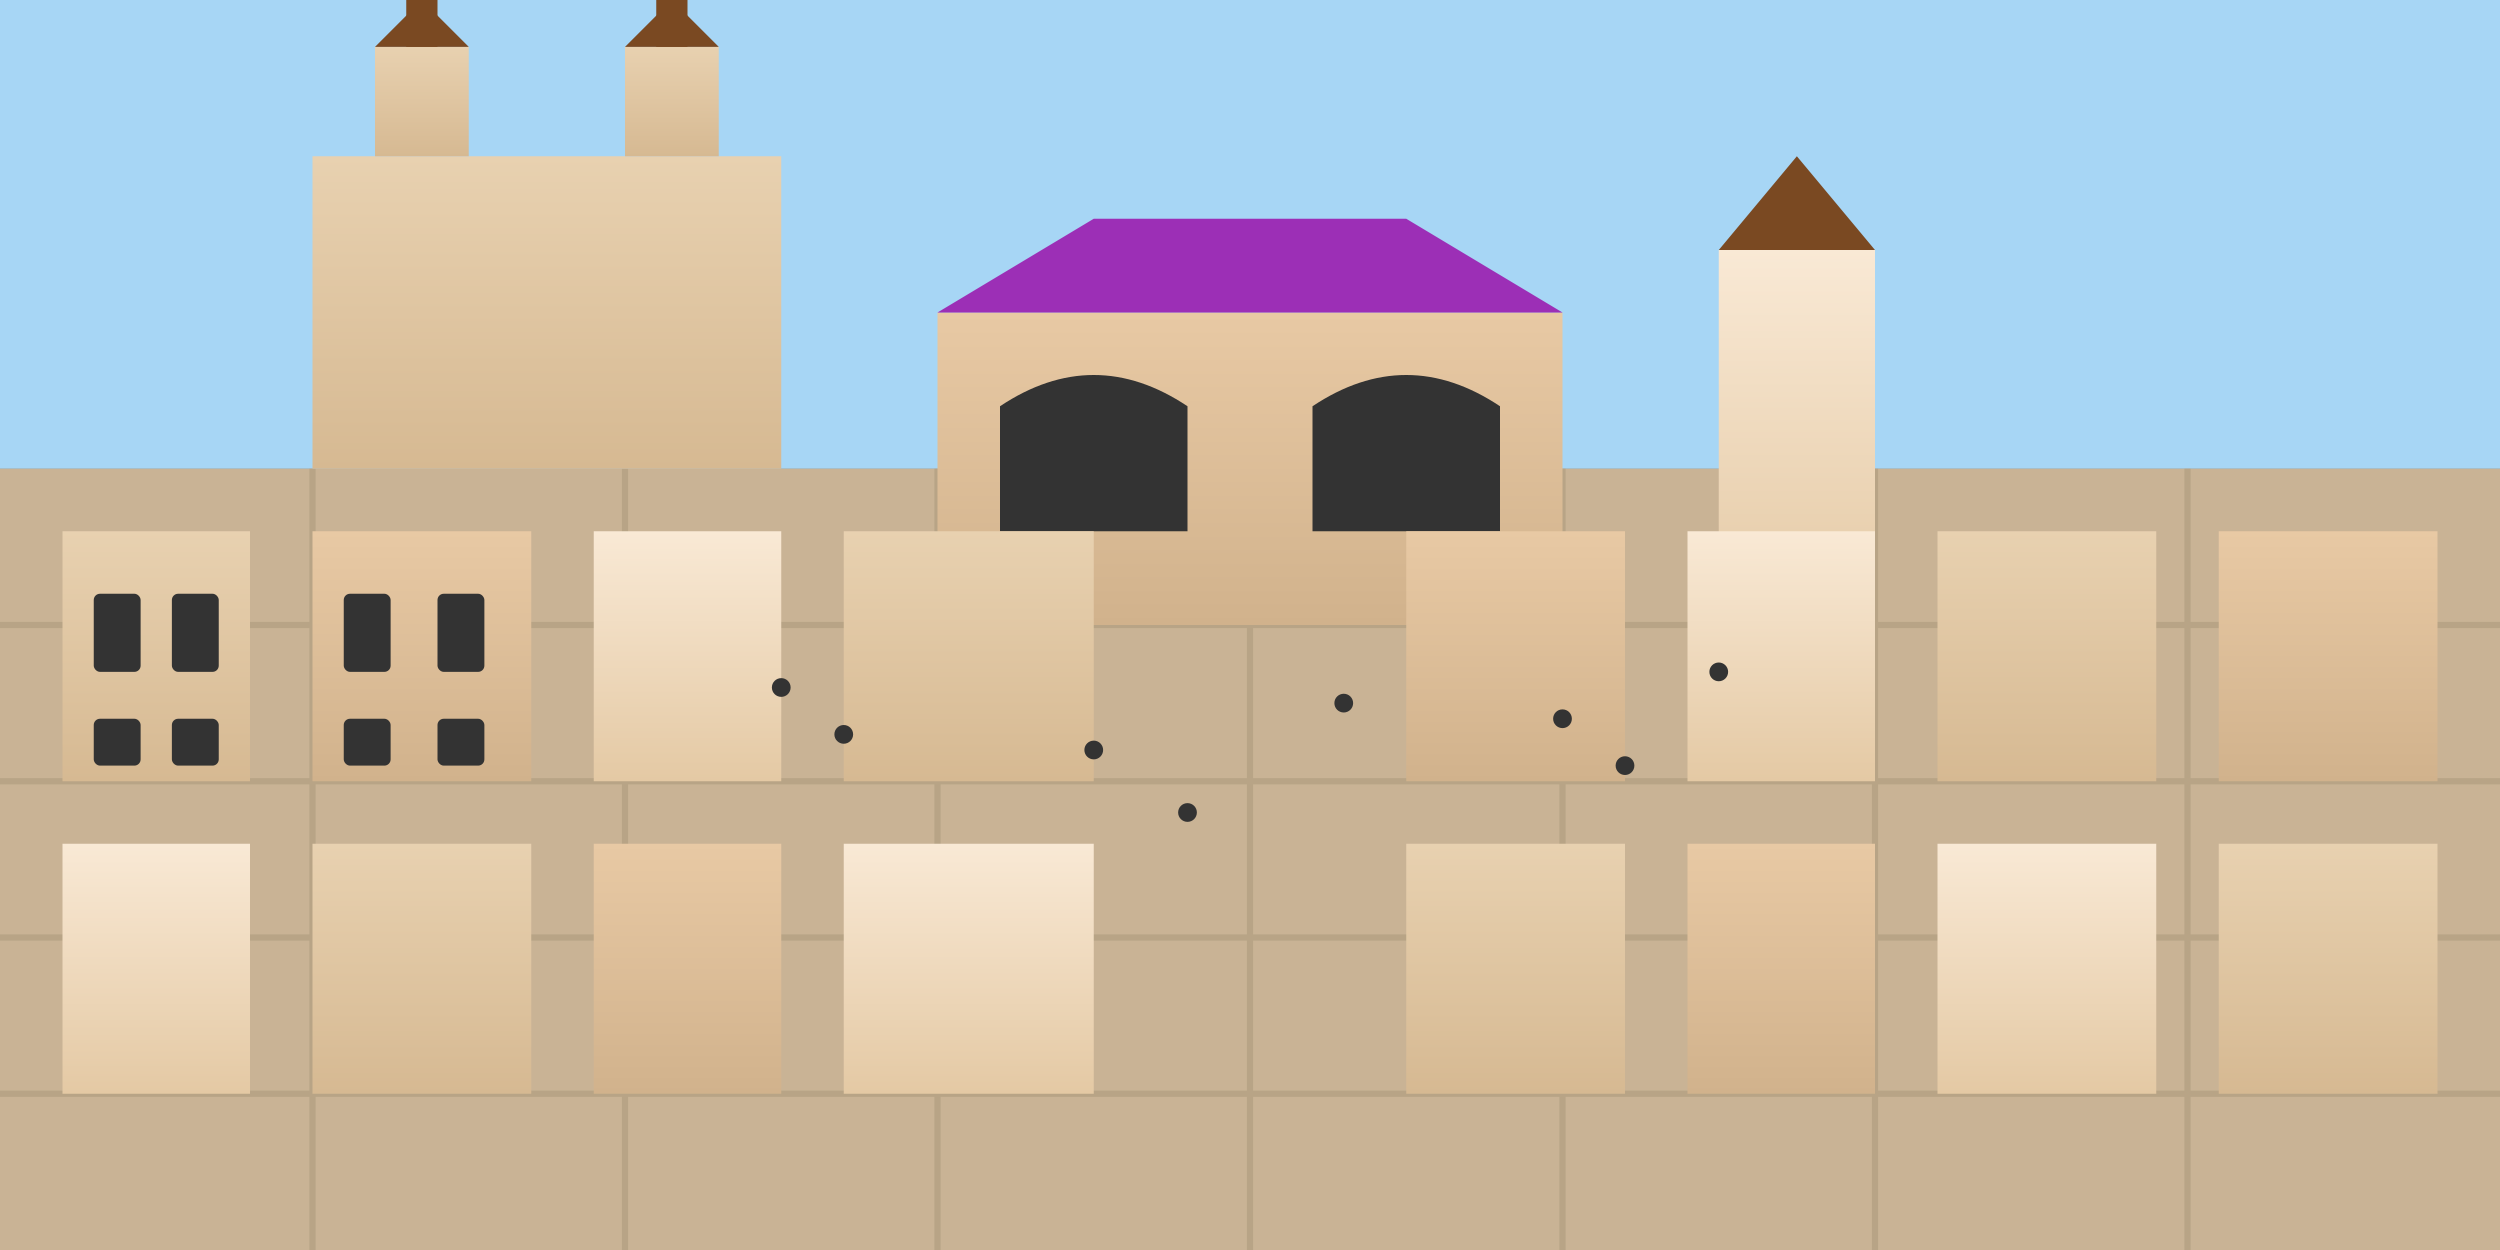 <?xml version="1.0" encoding="UTF-8"?>
<svg xmlns="http://www.w3.org/2000/svg" viewBox="0 0 800 400" width="800" height="400">
  <rect x="0" y="0" width="800" height="400" fill="#808080" stroke="none"/>
  <defs>
    <linearGradient id="headerGradient" x1="0%" y1="0%" x2="100%" y2="0%">
      <stop offset="0%" stop-color="#9c2fb6" />
      <stop offset="100%" stop-color="#4a90e2" />
    </linearGradient>
    <linearGradient id="building1" x1="0%" y1="0%" x2="0%" y2="100%">
      <stop offset="0%" stop-color="#e8d1b0" />
      <stop offset="100%" stop-color="#d6b992" />
    </linearGradient>
    <linearGradient id="building2" x1="0%" y1="0%" x2="0%" y2="100%">
      <stop offset="0%" stop-color="#e8c9a4" />
      <stop offset="100%" stop-color="#d1b28c" />
    </linearGradient>
    <linearGradient id="building3" x1="0%" y1="0%" x2="0%" y2="100%">
      <stop offset="0%" stop-color="#f9e9d5" />
      <stop offset="100%" stop-color="#e4c9a4" />
    </linearGradient>
  </defs>
  
  <!-- Sky Background -->
  <rect width="800" height="150" fill="#a7d6f5" />
  
  <!-- Square Background -->
  <rect y="150" width="800" height="250" fill="#c9b395" />
  
  <!-- Main Square Grid Pattern -->
  <line x1="0" y1="200" x2="800" y2="200" stroke="#b8a486" stroke-width="2" />
  <line x1="0" y1="250" x2="800" y2="250" stroke="#b8a486" stroke-width="2" />
  <line x1="0" y1="300" x2="800" y2="300" stroke="#b8a486" stroke-width="2" />
  <line x1="0" y1="350" x2="800" y2="350" stroke="#b8a486" stroke-width="2" />
  
  <line x1="100" y1="150" x2="100" y2="400" stroke="#b8a486" stroke-width="2" />
  <line x1="200" y1="150" x2="200" y2="400" stroke="#b8a486" stroke-width="2" />
  <line x1="300" y1="150" x2="300" y2="400" stroke="#b8a486" stroke-width="2" />
  <line x1="400" y1="150" x2="400" y2="400" stroke="#b8a486" stroke-width="2" />
  <line x1="500" y1="150" x2="500" y2="400" stroke="#b8a486" stroke-width="2" />
  <line x1="600" y1="150" x2="600" y2="400" stroke="#b8a486" stroke-width="2" />
  <line x1="700" y1="150" x2="700" y2="400" stroke="#b8a486" stroke-width="2" />
  
  <!-- St. Mary's Basilica -->
  <rect x="100" y="50" width="150" height="100" fill="url(#building1)" />
  <rect x="120" y="15" width="30" height="35" fill="url(#building1)" />
  <path d="M120,15 L135,0 L150,15 Z" fill="#7a4922" />
  <rect x="200" y="15" width="30" height="35" fill="url(#building1)" />
  <path d="M200,15 L215,0 L230,15 Z" fill="#7a4922" />
  
  <!-- Towers -->
  <rect x="130" y="0" width="10" height="15" fill="#7a4922" />
  <rect x="210" y="0" width="10" height="15" fill="#7a4922" />
  
  <!-- Sukiennice (Cloth Hall) -->
  <rect x="300" y="100" width="200" height="100" fill="url(#building2)" />
  <path d="M300,100 L500,100 L450,70 L350,70 Z" fill="#9c2fb6" />
  
  <!-- Sukiennice arched windows -->
  <path d="M320,130 Q350,110 380,130 L380,170 L320,170 Z" fill="#333" />
  <path d="M420,130 Q450,110 480,130 L480,170 L420,170 Z" fill="#333" />
  
  <!-- Town Hall Tower -->
  <rect x="550" y="80" width="50" height="120" fill="url(#building3)" />
  <path d="M550,80 L600,80 L575,50 Z" fill="#7a4922" />
  
  <!-- Buildings around square - Row 1 -->
  <rect x="20" y="170" width="60" height="80" fill="url(#building1)" />
  <rect x="100" y="170" width="70" height="80" fill="url(#building2)" />
  <rect x="190" y="170" width="60" height="80" fill="url(#building3)" />
  <rect x="270" y="170" width="80" height="80" fill="url(#building1)" />
  <rect x="450" y="170" width="70" height="80" fill="url(#building2)" />
  <rect x="540" y="170" width="60" height="80" fill="url(#building3)" />
  <rect x="620" y="170" width="70" height="80" fill="url(#building1)" />
  <rect x="710" y="170" width="70" height="80" fill="url(#building2)" />
  
  <!-- Buildings around square - Row 2 -->
  <rect x="20" y="270" width="60" height="80" fill="url(#building3)" />
  <rect x="100" y="270" width="70" height="80" fill="url(#building1)" />
  <rect x="190" y="270" width="60" height="80" fill="url(#building2)" />
  <rect x="270" y="270" width="80" height="80" fill="url(#building3)" />
  <rect x="450" y="270" width="70" height="80" fill="url(#building1)" />
  <rect x="540" y="270" width="60" height="80" fill="url(#building2)" />
  <rect x="620" y="270" width="70" height="80" fill="url(#building3)" />
  <rect x="710" y="270" width="70" height="80" fill="url(#building1)" />
  
  <!-- Windows for buildings -->
  <!-- Just a sampling of windows - would be too many to do all -->
  <rect x="30" y="190" width="15" height="25" rx="2" fill="#333" />
  <rect x="55" y="190" width="15" height="25" rx="2" fill="#333" />
  <rect x="30" y="230" width="15" height="15" rx="2" fill="#333" />
  <rect x="55" y="230" width="15" height="15" rx="2" fill="#333" />
  
  <rect x="110" y="190" width="15" height="25" rx="2" fill="#333" />
  <rect x="140" y="190" width="15" height="25" rx="2" fill="#333" />
  <rect x="110" y="230" width="15" height="15" rx="2" fill="#333" />
  <rect x="140" y="230" width="15" height="15" rx="2" fill="#333" />
  
  <!-- People in square (small dots) -->
  <circle cx="250" cy="220" r="3" fill="#333" />
  <circle cx="270" cy="235" r="3" fill="#333" />
  <circle cx="350" cy="240" r="3" fill="#333" />
  <circle cx="380" cy="260" r="3" fill="#333" />
  <circle cx="430" cy="225" r="3" fill="#333" />
  <circle cx="500" cy="230" r="3" fill="#333" />
  <circle cx="520" cy="245" r="3" fill="#333" />
  <circle cx="550" cy="215" r="3" fill="#333" />
</svg>